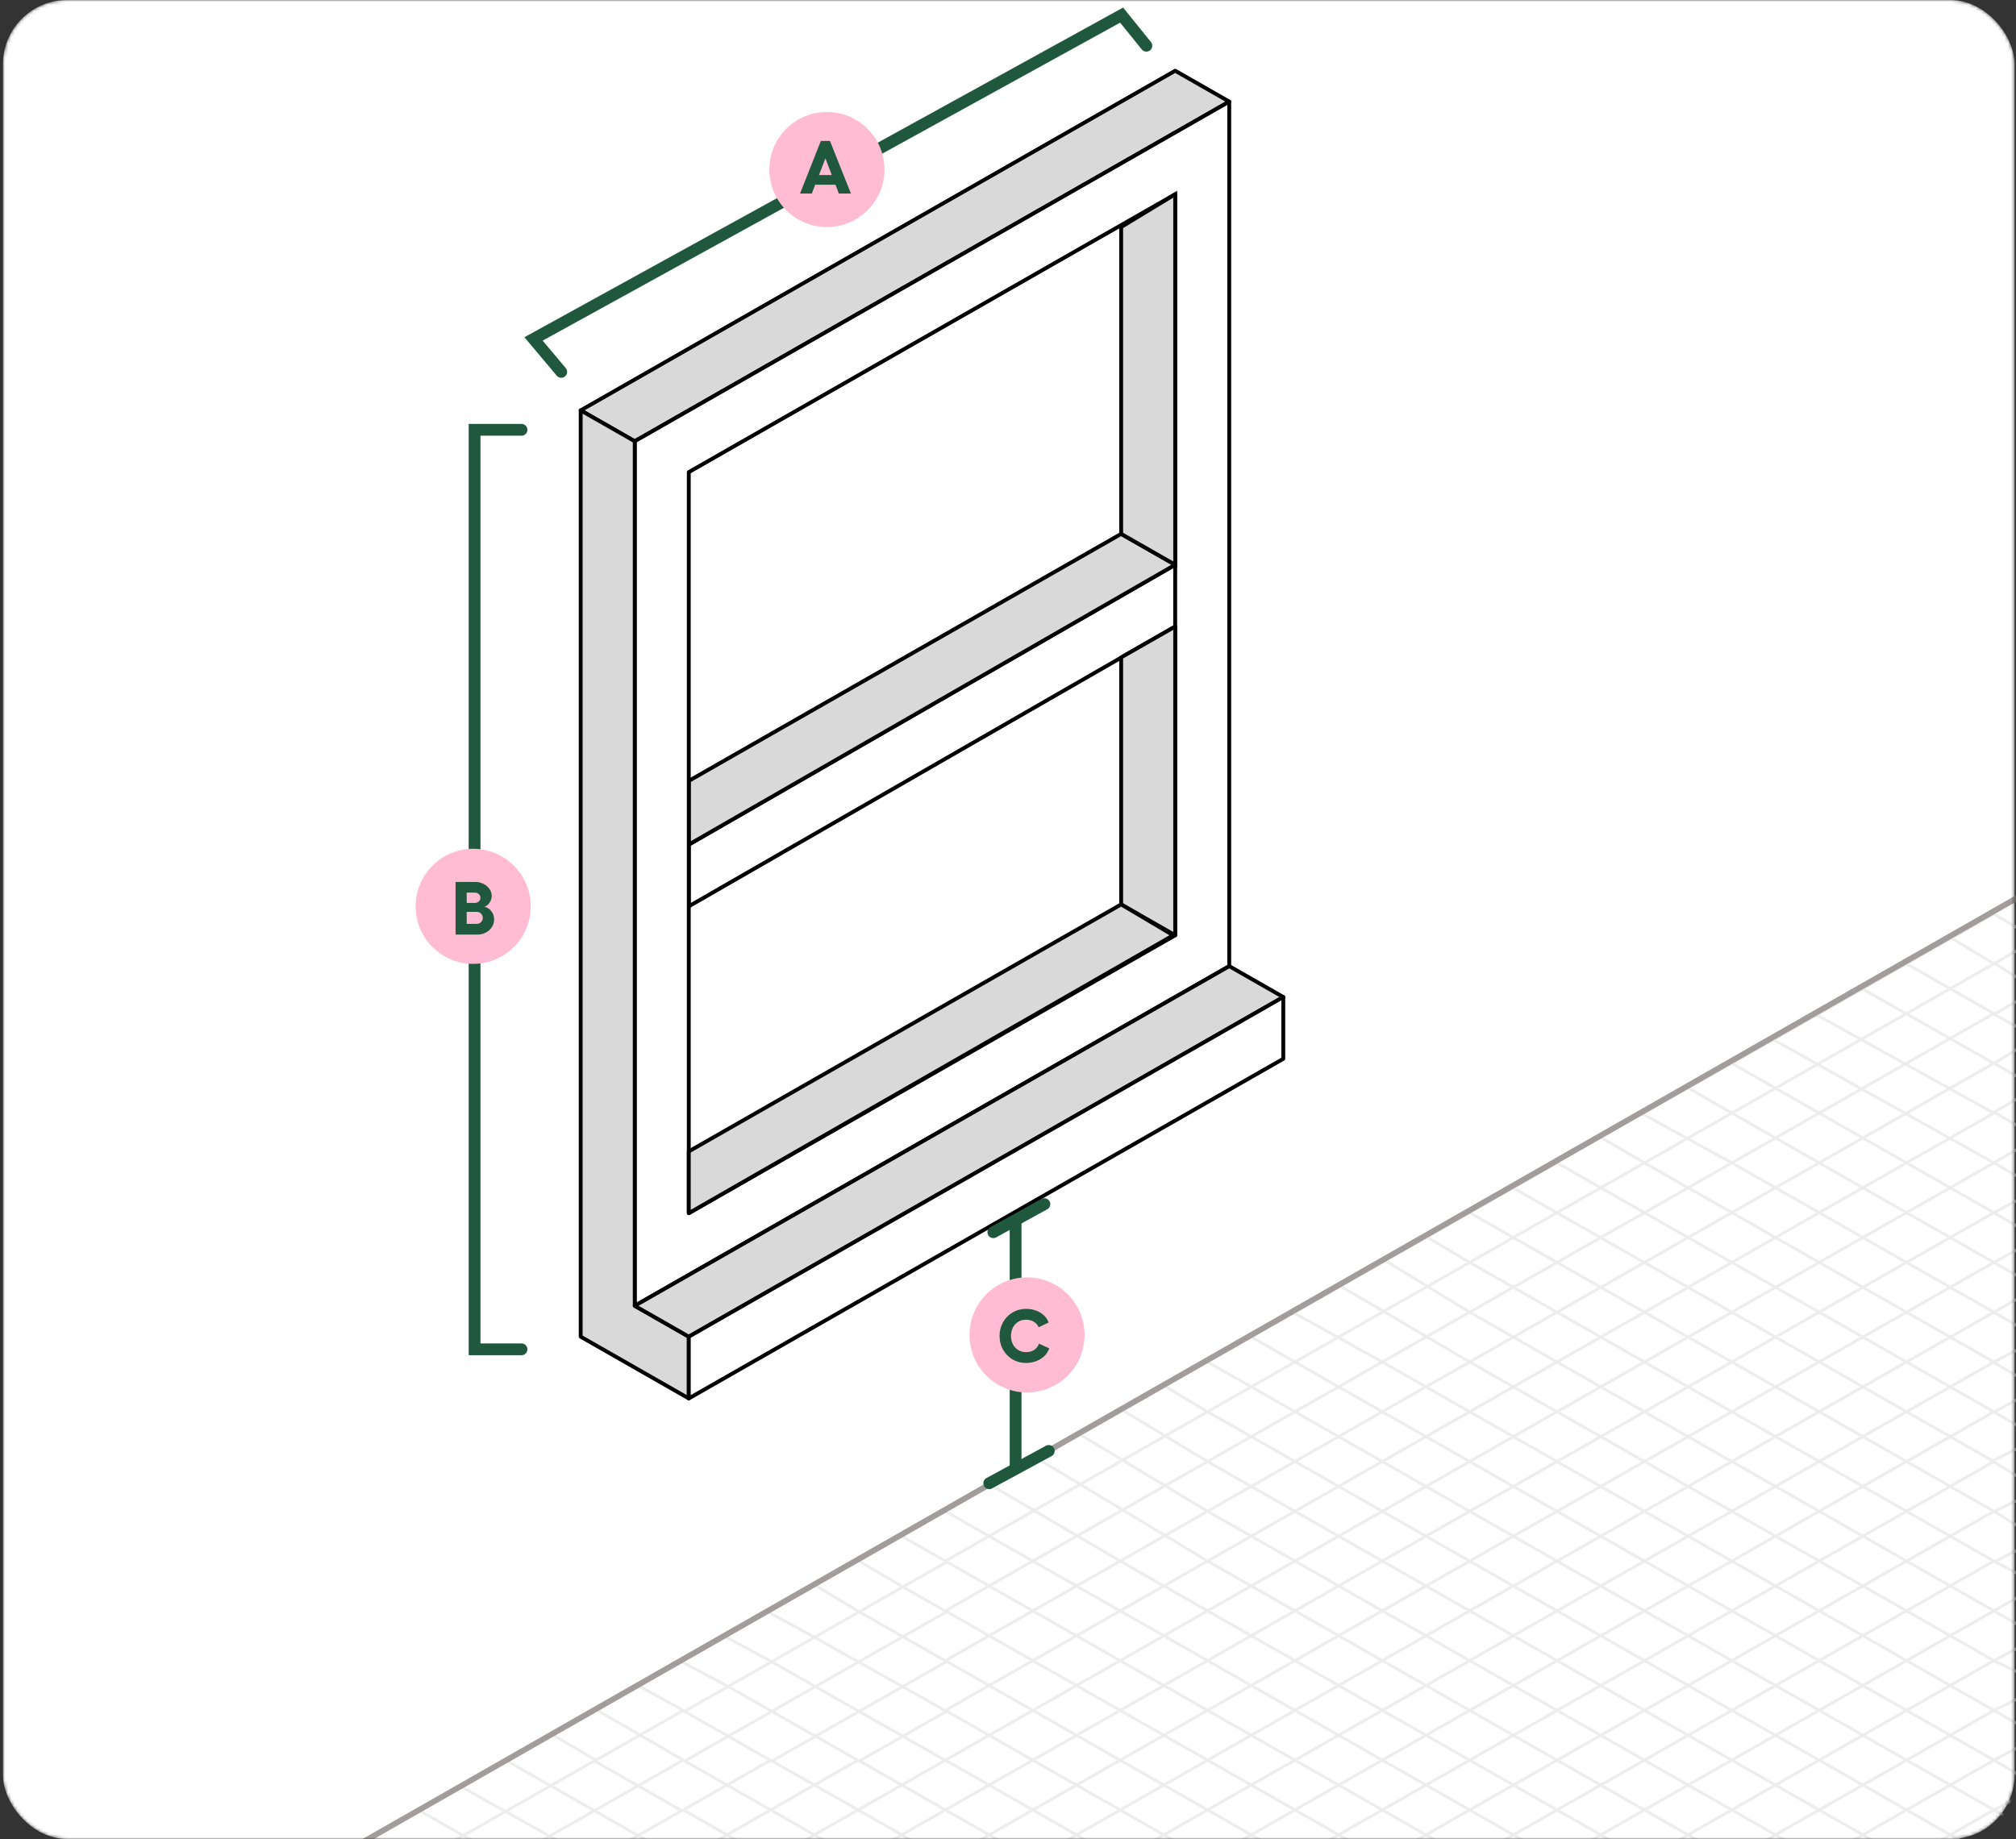 <svg width="628" height="573" viewBox="0 0 628 573" fill="none" xmlns="http://www.w3.org/2000/svg">
<rect x="0" y="0" width="628" height="573" fill="#333333" stroke="none"/>
<mask id="mask0_3430_182435" style="mask-type:alpha" maskUnits="userSpaceOnUse" x="0" y="0" width="628" height="573">
<rect x="0.91" width="626.652" height="573" rx="20" fill="white"/>
</mask>
<g mask="url(#mask0_3430_182435)">
<rect x="0.91" width="626.652" height="573" rx="20" fill="white"/>
<mask id="mask1_3430_182435" style="mask-type:alpha" maskUnits="userSpaceOnUse" x="-106" y="170" width="747" height="681">
<path d="M-105.609 170.798H640.025V850.317H-105.609V170.798Z" fill="#D9D9D9"/>
</mask>
<g mask="url(#mask1_3430_182435)">
<path d="M621.119 284.777L593.902 300.285M621.119 300.285L606.919 291.669" stroke="#EDEDED" stroke-width="0.884"/>
<path d="M621.119 300.285L636.97 291.161M636.97 294.208L621.119 284.777M633.914 276.433L636.97 278.465" stroke="#EDEDED" stroke-width="0.884"/>
<path d="M539.466 331.302L484.359 362.32M539.466 362.32L511.169 346.811M524.921 338.392L539.466 346.811L512.249 362.32L497.418 353.628" stroke="#EDEDED" stroke-width="0.884"/>
<path d="M539.467 362.32L621.12 315.794L593.902 300.285L539.467 331.302L593.902 362.32L621.12 346.811L565.156 315.794M578.908 307.412L621.12 331.302L566.685 362.32L539.467 346.811L621.12 300.285M552.424 323.92L621.12 362.32" stroke="#EDEDED" stroke-width="0.884"/>
<path d="M636.97 353.12L621.181 362.262M636.97 355.659L621.181 346.518L636.97 337.376M636.97 309.952L620.672 299.795M636.97 340.424L621.181 331.282L636.97 321.633M636.97 306.905L621.181 316.046L636.97 324.68" stroke="#EDEDED" stroke-width="0.884"/>
<path d="M457.813 377.829L376.16 424.355M443.94 385.115L457.813 393.337L403.378 424.355L388.934 416.095M416.946 400.351L457.813 424.355M402.685 408.846L430.596 424.355L457.813 408.846L430.596 392.226" stroke="#EDEDED" stroke-width="0.884"/>
<path d="M457.814 424.354L539.467 377.828L512.249 362.32L457.814 393.337L512.249 424.354L539.467 408.846L470.933 369.879M539.467 362.32L457.814 408.846L485.031 424.354L539.467 393.337L485.031 362.32L457.814 377.828L539.467 424.354" stroke="#EDEDED" stroke-width="0.884"/>
<path d="M621.12 377.829L539.467 424.355" stroke="#EDEDED" stroke-width="0.884"/>
<path d="M621.12 393.337L566.685 424.354" stroke="#EDEDED" stroke-width="0.884"/>
<path d="M621.12 408.846L593.902 424.354" stroke="#EDEDED" stroke-width="0.884"/>
<path d="M566.685 362.32L539.467 377.828" stroke="#EDEDED" stroke-width="0.884"/>
<path d="M593.902 362.32L539.467 393.337" stroke="#EDEDED" stroke-width="0.884" stroke-miterlimit="16"/>
<path d="M621.12 362.32L539.467 408.846" stroke="#EDEDED" stroke-width="0.884"/>
<path d="M539.467 362.32L621.12 408.846M566.685 362.32L621.12 393.337M539.467 377.828L621.12 424.354M539.467 393.337L593.902 424.354M539.467 408.846L566.685 424.354M593.902 362.32L621.12 377.828" stroke="#EDEDED" stroke-width="0.884"/>
<path d="M636.97 416.095L621.119 424.354M636.97 418.126L621.119 408.846L636.97 399.843M636.97 402.383L621.119 393.337L636.97 384.607M636.97 369.372L621.119 377.828L636.97 387.147M621.119 362.32L636.97 371.403" stroke="#EDEDED" stroke-width="0.884"/>
<path d="M294.508 470.88L280.9 478.635M280.9 478.635L267.291 486.389M280.9 478.635L294.508 486.389" stroke="#EDEDED" stroke-width="0.884"/>
<path d="M294.507 486.389L376.16 439.863L361.94 431.331M348.943 438.949L376.16 455.372L321.725 486.389L294.507 470.88L376.16 424.354M322.723 454.185L376.16 486.389M307.953 462.31L348.943 486.389L376.16 470.88L336.475 446.967" stroke="#EDEDED" stroke-width="0.884"/>
<path d="M457.813 439.863L376.16 486.389" stroke="#EDEDED" stroke-width="0.884"/>
<path d="M457.813 455.372L403.378 486.389" stroke="#EDEDED" stroke-width="0.884"/>
<path d="M457.813 470.88L430.596 486.389" stroke="#EDEDED" stroke-width="0.884"/>
<path d="M403.378 424.354L376.16 439.863" stroke="#EDEDED" stroke-width="0.884"/>
<path d="M430.596 424.354L376.16 455.372" stroke="#EDEDED" stroke-width="0.884" stroke-miterlimit="16"/>
<path d="M457.813 424.354L376.16 470.88" stroke="#EDEDED" stroke-width="0.884"/>
<path d="M376.16 424.354L457.813 470.88M403.378 424.354L457.813 455.372M376.16 439.863L457.813 486.389M376.16 455.372L430.596 486.389M376.16 470.88L403.378 486.389M430.596 424.354L457.813 439.863" stroke="#EDEDED" stroke-width="0.884"/>
<path d="M539.467 439.863L457.814 486.389" stroke="#EDEDED" stroke-width="0.884"/>
<path d="M539.467 455.372L485.031 486.389" stroke="#EDEDED" stroke-width="0.884"/>
<path d="M539.467 470.88L512.249 486.389" stroke="#EDEDED" stroke-width="0.884"/>
<path d="M485.031 424.354L457.814 439.863" stroke="#EDEDED" stroke-width="0.884"/>
<path d="M512.249 424.354L457.814 455.372" stroke="#EDEDED" stroke-width="0.884" stroke-miterlimit="16"/>
<path d="M539.467 424.354L457.814 470.88" stroke="#EDEDED" stroke-width="0.884"/>
<path d="M457.814 424.354L539.467 470.88M485.031 424.354L539.467 455.372M457.814 439.863L539.467 486.389M457.814 455.372L512.249 486.389M457.814 470.88L485.031 486.389M512.249 424.354L539.467 439.863" stroke="#EDEDED" stroke-width="0.884"/>
<path d="M621.12 439.863L539.467 486.389" stroke="#EDEDED" stroke-width="0.884"/>
<path d="M621.12 455.372L566.685 486.389" stroke="#EDEDED" stroke-width="0.884"/>
<path d="M621.12 470.88L593.902 486.389" stroke="#EDEDED" stroke-width="0.884"/>
<path d="M566.685 424.354L539.467 439.863" stroke="#EDEDED" stroke-width="0.884"/>
<path d="M593.902 424.354L539.467 455.372" stroke="#EDEDED" stroke-width="0.884" stroke-miterlimit="16"/>
<path d="M621.12 424.354L539.467 470.88" stroke="#EDEDED" stroke-width="0.884"/>
<path d="M539.467 424.354L621.12 470.88M566.685 424.354L621.12 455.372M539.467 439.863L621.12 486.389M539.467 455.372L593.902 486.389M539.467 470.88L566.685 486.389M593.902 424.354L621.12 439.863" stroke="#EDEDED" stroke-width="0.884"/>
<path d="M636.97 478.562L621.181 486.688M636.97 480.593L621.181 470.944L636.97 463.326M636.97 433.87L620.672 424.221M636.97 465.358L620.672 455.2L636.97 447.074M636.97 431.331L621.181 439.964L636.97 449.106" stroke="#EDEDED" stroke-width="0.884"/>
<path d="M212.865 517.406L158.215 548.424M212.865 548.424L185.209 532.395M172.139 540.521L185.648 548.424L212.865 532.915L198.96 525.298" stroke="#EDEDED" stroke-width="0.884"/>
<path d="M281.265 509.951L294.874 502.196L281.265 494.442M281.265 509.951L267.441 517.828M281.265 509.951L267.656 502.196M281.265 509.951L294.874 517.705L281.157 525.521M267.441 517.828L254.001 525.486M267.441 517.828L253.724 510.135M267.441 517.828L281.157 525.521M254.001 525.486L240.439 533.214M254.001 525.486L240.376 517.741M254.001 525.486L267.625 533.232M240.439 533.214L226.83 540.968M240.439 533.214L226.83 525.459M240.439 533.214L254.047 540.968M226.83 540.968L213.221 548.722M226.83 540.968L213.221 533.214L226.83 525.459M226.83 540.968L240.439 548.722L254.047 540.968M281.157 525.521L267.625 533.232M281.157 525.521L294.874 533.214L281.25 540.977M267.625 533.232L254.047 540.968M267.625 533.232L281.25 540.977M254.047 540.968L267.656 548.722L281.25 540.977M281.25 540.977L294.874 548.722M253.724 493.798L267.208 486.18L281.265 494.442M253.724 493.798L239.196 502.196M253.724 493.798L267.656 502.196M239.196 502.196L225.954 509.951M239.196 502.196L253.724 510.135M225.954 509.951L212.202 517.705L226.83 525.459M225.954 509.951L240.376 517.741M294.874 486.688L281.265 494.442M281.265 494.442L267.656 502.196M267.656 502.196L253.724 510.135M253.724 510.135L240.376 517.741M240.376 517.741L226.83 525.459" stroke="#EDEDED" stroke-width="0.884"/>
<path d="M376.16 501.898L294.507 548.424" stroke="#EDEDED" stroke-width="0.884"/>
<path d="M376.16 517.406L321.725 548.424" stroke="#EDEDED" stroke-width="0.884"/>
<path d="M376.16 532.915L348.943 548.424" stroke="#EDEDED" stroke-width="0.884"/>
<path d="M321.725 486.389L294.507 501.898" stroke="#EDEDED" stroke-width="0.884"/>
<path d="M348.943 486.389L294.507 517.406" stroke="#EDEDED" stroke-width="0.884" stroke-miterlimit="16"/>
<path d="M376.16 486.389L294.507 532.915" stroke="#EDEDED" stroke-width="0.884"/>
<path d="M294.507 486.389L376.16 532.915M321.725 486.389L376.16 517.406M294.507 501.898L376.16 548.424M294.507 517.406L348.943 548.424M294.507 532.915L321.725 548.424M348.943 486.389L376.16 501.898" stroke="#EDEDED" stroke-width="0.884"/>
<path d="M457.813 501.898L376.16 548.424" stroke="#EDEDED" stroke-width="0.884"/>
<path d="M457.813 517.406L403.378 548.424" stroke="#EDEDED" stroke-width="0.884"/>
<path d="M457.813 532.915L430.596 548.424" stroke="#EDEDED" stroke-width="0.884"/>
<path d="M403.378 486.389L376.16 501.898" stroke="#EDEDED" stroke-width="0.884"/>
<path d="M430.596 486.389L376.16 517.406" stroke="#EDEDED" stroke-width="0.884" stroke-miterlimit="16"/>
<path d="M457.813 486.389L376.16 532.915" stroke="#EDEDED" stroke-width="0.884"/>
<path d="M376.16 486.389L457.813 532.915M403.378 486.389L457.813 517.406M376.16 501.898L457.813 548.424M376.16 517.406L430.596 548.424M376.16 532.915L403.378 548.424M430.596 486.389L457.813 501.898" stroke="#EDEDED" stroke-width="0.884"/>
<path d="M539.467 501.898L457.814 548.424" stroke="#EDEDED" stroke-width="0.884"/>
<path d="M539.467 517.406L485.031 548.424" stroke="#EDEDED" stroke-width="0.884"/>
<path d="M539.467 532.915L512.249 548.424" stroke="#EDEDED" stroke-width="0.884"/>
<path d="M485.031 486.389L457.814 501.898" stroke="#EDEDED" stroke-width="0.884"/>
<path d="M512.249 486.389L457.814 517.406" stroke="#EDEDED" stroke-width="0.884" stroke-miterlimit="16"/>
<path d="M539.467 486.389L457.814 532.915" stroke="#EDEDED" stroke-width="0.884"/>
<path d="M457.814 486.389L539.467 532.915M485.031 486.389L539.467 517.406M457.814 501.898L539.467 548.424M457.814 517.406L512.249 548.424M457.814 532.915L485.031 548.424M512.249 486.389L539.467 501.898" stroke="#EDEDED" stroke-width="0.884"/>
<path d="M621.12 501.898L539.467 548.424" stroke="#EDEDED" stroke-width="0.884"/>
<path d="M621.12 517.406L566.685 548.424" stroke="#EDEDED" stroke-width="0.884"/>
<path d="M621.12 532.915L593.902 548.424" stroke="#EDEDED" stroke-width="0.884"/>
<path d="M566.685 486.389L539.467 501.898" stroke="#EDEDED" stroke-width="0.884"/>
<path d="M593.902 486.389L539.467 517.406" stroke="#EDEDED" stroke-width="0.884" stroke-miterlimit="16"/>
<path d="M621.12 486.389L539.467 532.915" stroke="#EDEDED" stroke-width="0.884"/>
<path d="M539.467 486.389L621.12 532.915M566.685 486.389L621.12 517.406M539.467 501.898L621.12 548.424M539.467 517.406L593.902 548.424M539.467 532.915L566.685 548.424M593.902 486.389L621.12 501.898" stroke="#EDEDED" stroke-width="0.884"/>
<path d="M621.119 548.424L636.97 540.013M636.97 542.045L621.119 532.915L636.97 525.161L621.119 517.406L636.97 509.034M648.337 486.389L621.119 501.898L636.97 511.065M621.119 486.389L636.97 494.813" stroke="#EDEDED" stroke-width="0.884"/>
<path d="M131.201 563.932L49.548 610.458M115.433 572.008L131.201 579.441L76.766 610.458L61.955 602.48M85.893 588.768L131.201 610.458M73.669 595.878L103.983 610.458L131.201 594.949L100.984 581.15" stroke="#EDEDED" stroke-width="0.884"/>
<path d="M130.712 610.681L212.365 564.155L185.148 548.647L130.712 579.664L185.148 610.681L212.365 595.173L142.936 556.265M212.365 548.647L130.712 595.173L157.93 610.681L212.365 579.664L157.93 548.647L130.712 564.155L212.365 610.681" stroke="#EDEDED" stroke-width="0.884"/>
<path d="M294.507 563.932L212.854 610.458" stroke="#EDEDED" stroke-width="0.884"/>
<path d="M240.072 548.424L212.854 563.932" stroke="#EDEDED" stroke-width="0.884"/>
<path d="M267.289 548.424L212.854 579.441" stroke="#EDEDED" stroke-width="0.884" stroke-miterlimit="16"/>
<path d="M294.507 548.424L212.854 594.95" stroke="#EDEDED" stroke-width="0.884"/>
<path d="M212.854 548.424L294.507 594.95M240.072 548.424L294.507 579.441M212.854 563.932L294.507 610.458M212.854 579.441L267.289 610.458M212.854 594.95L240.072 610.458M267.289 548.424L294.507 563.932" stroke="#EDEDED" stroke-width="0.884"/>
<path d="M376.16 563.932L294.507 610.458" stroke="#EDEDED" stroke-width="0.884"/>
<path d="M321.725 548.424L294.507 563.932" stroke="#EDEDED" stroke-width="0.884"/>
<path d="M348.943 548.424L294.507 579.441" stroke="#EDEDED" stroke-width="0.884" stroke-miterlimit="16"/>
<path d="M376.16 548.424L294.507 594.95" stroke="#EDEDED" stroke-width="0.884"/>
<path d="M294.507 548.424L376.16 594.95M321.725 548.424L376.16 579.441M294.507 563.932L376.16 610.458M294.507 579.441L348.943 610.458M294.507 594.95L321.725 610.458M348.943 548.424L376.16 563.932" stroke="#EDEDED" stroke-width="0.884"/>
<path d="M457.813 563.932L376.16 610.458" stroke="#EDEDED" stroke-width="0.884"/>
<path d="M403.378 548.424L376.16 563.932" stroke="#EDEDED" stroke-width="0.884"/>
<path d="M430.596 548.424L376.16 579.441" stroke="#EDEDED" stroke-width="0.884" stroke-miterlimit="16"/>
<path d="M457.813 548.424L376.16 594.95" stroke="#EDEDED" stroke-width="0.884"/>
<path d="M376.16 548.424L457.813 594.95M403.378 548.424L457.813 579.441M376.16 563.932L457.813 610.458M376.16 579.441L430.596 610.458M376.16 594.95L403.378 610.458M430.596 548.424L457.813 563.932" stroke="#EDEDED" stroke-width="0.884"/>
<path d="M539.467 563.932L457.814 610.458" stroke="#EDEDED" stroke-width="0.884"/>
<path d="M485.031 548.424L457.814 563.932" stroke="#EDEDED" stroke-width="0.884"/>
<path d="M512.249 548.424L457.814 579.441" stroke="#EDEDED" stroke-width="0.884" stroke-miterlimit="16"/>
<path d="M539.467 548.424L457.814 594.95" stroke="#EDEDED" stroke-width="0.884"/>
<path d="M457.814 548.424L539.467 594.95M485.031 548.424L539.467 579.441M457.814 563.932L539.467 610.458M457.814 579.441L512.249 610.458M457.814 594.95L485.031 610.458M512.249 548.424L539.467 563.932" stroke="#EDEDED" stroke-width="0.884"/>
<path d="M621.12 563.932L539.467 610.458" stroke="#EDEDED" stroke-width="0.884"/>
<path d="M566.685 548.424L539.467 563.932" stroke="#EDEDED" stroke-width="0.884"/>
<path d="M593.902 548.424L539.467 579.441" stroke="#EDEDED" stroke-width="0.884" stroke-miterlimit="16"/>
<path d="M621.12 548.424L539.467 594.95" stroke="#EDEDED" stroke-width="0.884"/>
<path d="M539.467 548.424L621.12 594.95M566.685 548.424L621.12 579.441M539.467 563.932L621.12 610.458M539.467 579.441L593.902 610.458M539.467 594.95L566.685 610.458M593.902 548.424L621.12 563.932" stroke="#EDEDED" stroke-width="0.884"/>
<path d="M636.97 601.972L621.119 610.458M636.97 604.004L621.119 594.95L636.97 585.213M636.97 587.752L621.119 579.441L636.97 570.993M636.97 555.757L621.119 563.932L636.97 573.024M621.119 548.424L636.97 557.788" stroke="#EDEDED" stroke-width="0.884"/>
<path d="M-108.665 700.498L635.951 275.417" stroke="#A39C9C" stroke-width="1.769"/>
</g>
</g>
<path d="M180.891 127.863L197.727 137.484L382.92 31.659L366.084 22.039L180.891 127.863Z" fill="#D9D9D9" stroke="black" stroke-width="1.203" stroke-linejoin="round"/>
<path d="M366.084 175.966L214.562 263.151V282.392L366.084 195.206V175.966Z" fill="white" stroke="black" stroke-width="1.203"/>
<path d="M349.249 166.345L366.084 175.966L214.562 263.151V243.309L349.249 166.345Z" fill="#D9D9D9"/>
<path d="M366.084 175.966L366.384 176.487C366.571 176.379 366.686 176.18 366.686 175.965C366.685 175.749 366.57 175.55 366.383 175.444L366.084 175.966ZM349.249 166.345L349.547 165.823L349.249 165.653L348.95 165.823L349.249 166.345ZM214.562 243.309L214.264 242.787L213.961 242.96V243.309H214.562ZM214.562 263.151H213.961V264.191L214.862 263.672L214.562 263.151ZM366.383 175.444L349.547 165.823L348.95 166.867L365.786 176.488L366.383 175.444ZM348.95 165.823L214.264 242.787L214.861 243.831L349.547 166.867L348.95 165.823ZM213.961 243.309V263.151H215.164V243.309H213.961ZM214.862 263.672L366.384 176.487L365.785 175.444L214.263 262.63L214.862 263.672Z" fill="black"/>
<path fill-rule="evenodd" clip-rule="evenodd" d="M197.727 406.856L382.92 301.031V31.659L197.727 137.484V406.856ZM214.562 147.104V377.995L366.084 291.411V60.52L214.562 147.104Z" fill="white"/>
<path d="M382.92 301.031L383.218 301.553C383.406 301.446 383.521 301.247 383.521 301.031H382.92ZM197.727 406.856H197.125C197.125 407.071 197.239 407.269 197.425 407.376C197.61 407.484 197.839 407.485 198.025 407.378L197.727 406.856ZM382.92 31.659H383.521C383.521 31.445 383.407 31.247 383.222 31.139C383.037 31.031 382.808 31.03 382.622 31.137L382.92 31.659ZM197.727 137.484L197.428 136.962C197.241 137.069 197.125 137.268 197.125 137.484H197.727ZM214.562 377.995H213.961C213.961 378.209 214.075 378.407 214.261 378.515C214.446 378.623 214.675 378.623 214.861 378.517L214.562 377.995ZM214.562 147.104L214.264 146.582C214.077 146.689 213.961 146.889 213.961 147.104H214.562ZM366.084 291.411L366.383 291.933C366.57 291.826 366.686 291.627 366.686 291.411H366.084ZM366.084 60.52H366.686C366.686 60.306 366.572 60.108 366.386 60C366.201 59.893 365.972 59.892 365.786 59.998L366.084 60.52ZM382.622 300.509L197.428 406.334L198.025 407.378L383.218 301.553L382.622 300.509ZM382.319 31.659V301.031H383.521V31.659H382.319ZM198.025 138.006L383.218 32.181L382.622 31.137L197.428 136.962L198.025 138.006ZM198.328 406.856V137.484H197.125V406.856H198.328ZM215.164 377.995V147.104H213.961V377.995H215.164ZM365.786 290.889L214.264 377.473L214.861 378.517L366.383 291.933L365.786 290.889ZM365.483 60.52V291.411H366.686V60.52H365.483ZM214.861 147.626L366.383 61.042L365.786 59.998L214.264 146.582L214.861 147.626Z" fill="black"/>
<path d="M366.084 60.52L349.249 70.742V166.345L366.084 175.966V60.52Z" fill="#D9D9D9" stroke="black" stroke-width="1.203"/>
<path d="M214.562 435.718L180.891 416.477V127.864L197.727 137.484V406.856L214.562 416.477V435.718Z" fill="#D9D9D9" stroke="black" stroke-width="1.203" stroke-linejoin="round"/>
<path d="M214.562 416.477L197.727 406.856L382.92 301.031L399.756 310.652L214.562 416.477Z" fill="#D9D9D9" stroke="black" stroke-width="1.203" stroke-linejoin="round"/>
<path d="M214.562 435.718V416.477L399.756 310.652V329.893L214.562 435.718Z" fill="white" stroke="black" stroke-width="1.203" stroke-linejoin="round"/>
<path d="M349.249 281.791V204.827L366.084 195.207V291.411L349.249 281.791Z" fill="#D9D9D9" stroke="black" stroke-width="1.203" stroke-linejoin="round"/>
<path d="M365.483 291.411L349.249 281.791L214.562 358.754V377.995L365.483 291.411Z" fill="#D9D9D9" stroke="black" stroke-width="1.203" stroke-linejoin="round"/>
<path d="M316.369 380.574L316.369 457.347" stroke="#1F583C" stroke-width="3.667" stroke-linecap="round"/>
<path d="M325.339 375.174L309.428 383.94" stroke="#1F583C" stroke-width="3.667" stroke-linecap="round"/>
<path d="M326.705 452.068L308.16 462.138" stroke="#1F583C" stroke-width="3.667" stroke-linecap="round"/>
<circle cx="319.929" cy="415.929" r="17.929" fill="#FFBCD3"/>
<path d="M326.83 420.101C326.565 420.991 326.081 421.779 325.378 422.466C324.676 423.153 323.825 423.692 322.826 424.082C321.827 424.472 320.765 424.668 319.641 424.668C318.095 424.668 316.69 424.301 315.426 423.567C314.177 422.818 313.185 421.803 312.452 420.523C311.734 419.227 311.374 417.798 311.374 416.237C311.374 414.676 311.734 413.255 312.452 411.975C313.185 410.679 314.177 409.665 315.426 408.931C316.69 408.182 318.095 407.807 319.641 407.807C320.734 407.807 321.764 407.986 322.732 408.345C323.716 408.705 324.543 409.212 325.214 409.868C325.901 410.508 326.377 411.241 326.643 412.069L323.552 413.544C323.239 412.826 322.74 412.256 322.053 411.835C321.366 411.398 320.562 411.179 319.641 411.179C318.72 411.179 317.9 411.398 317.182 411.835C316.48 412.272 315.925 412.873 315.519 413.638C315.129 414.403 314.934 415.269 314.934 416.237C314.934 417.19 315.129 418.056 315.519 418.837C315.925 419.602 316.487 420.203 317.205 420.64C317.924 421.077 318.735 421.295 319.641 421.295C320.624 421.295 321.467 421.061 322.17 420.593C322.888 420.109 323.38 419.461 323.645 418.649L326.83 420.101Z" fill="#1F583C"/>
<path d="M162.455 420.417L147.833 420.417L147.833 133.917L162.455 133.917" stroke="#1F583C" stroke-width="3.673" stroke-linecap="round"/>
<path d="M357.102 14.251L349.396 4.708L166.199 105.601L174.83 115.866" stroke="#1F583C" stroke-width="3.673" stroke-linecap="round"/>
<circle cx="257.589" cy="52.823" r="17.929" fill="#FFBCD3"/>
<path d="M265.072 60.3H261.301L260.271 57.56H253.948L252.894 60.3H249.218L255.704 43.908H258.538L265.072 60.3ZM259.1 54.54L257.133 49.341L255.119 54.54H259.1Z" fill="#1F583C"/>
<circle cx="147.397" cy="282.391" r="17.929" fill="#FFBCD3"/>
<path d="M141.915 274.793H148.074C148.995 274.793 149.846 274.995 150.626 275.401C151.407 275.792 152.023 276.322 152.476 276.994C152.945 277.649 153.179 278.368 153.179 279.148C153.179 279.882 152.96 280.577 152.523 281.232C152.102 281.872 151.563 282.302 150.907 282.52C151.782 282.692 152.5 283.153 153.062 283.902C153.639 284.636 153.928 285.502 153.928 286.501C153.928 287.36 153.694 288.148 153.226 288.866C152.757 289.585 152.125 290.154 151.329 290.576C150.548 290.982 149.697 291.185 148.776 291.185H141.915V274.793ZM148.519 287.86C149.049 287.86 149.494 287.68 149.853 287.321C150.213 286.946 150.392 286.501 150.392 285.986C150.392 285.471 150.213 285.034 149.853 284.675C149.494 284.3 149.065 284.113 148.565 284.113H145.381V287.86H148.519ZM147.957 281.326C148.441 281.326 148.847 281.17 149.174 280.858C149.502 280.53 149.666 280.14 149.666 279.687C149.666 279.25 149.494 278.883 149.151 278.586C148.823 278.274 148.425 278.118 147.957 278.118H145.381V281.326H147.957Z" fill="#1F583C"/>
</svg>
